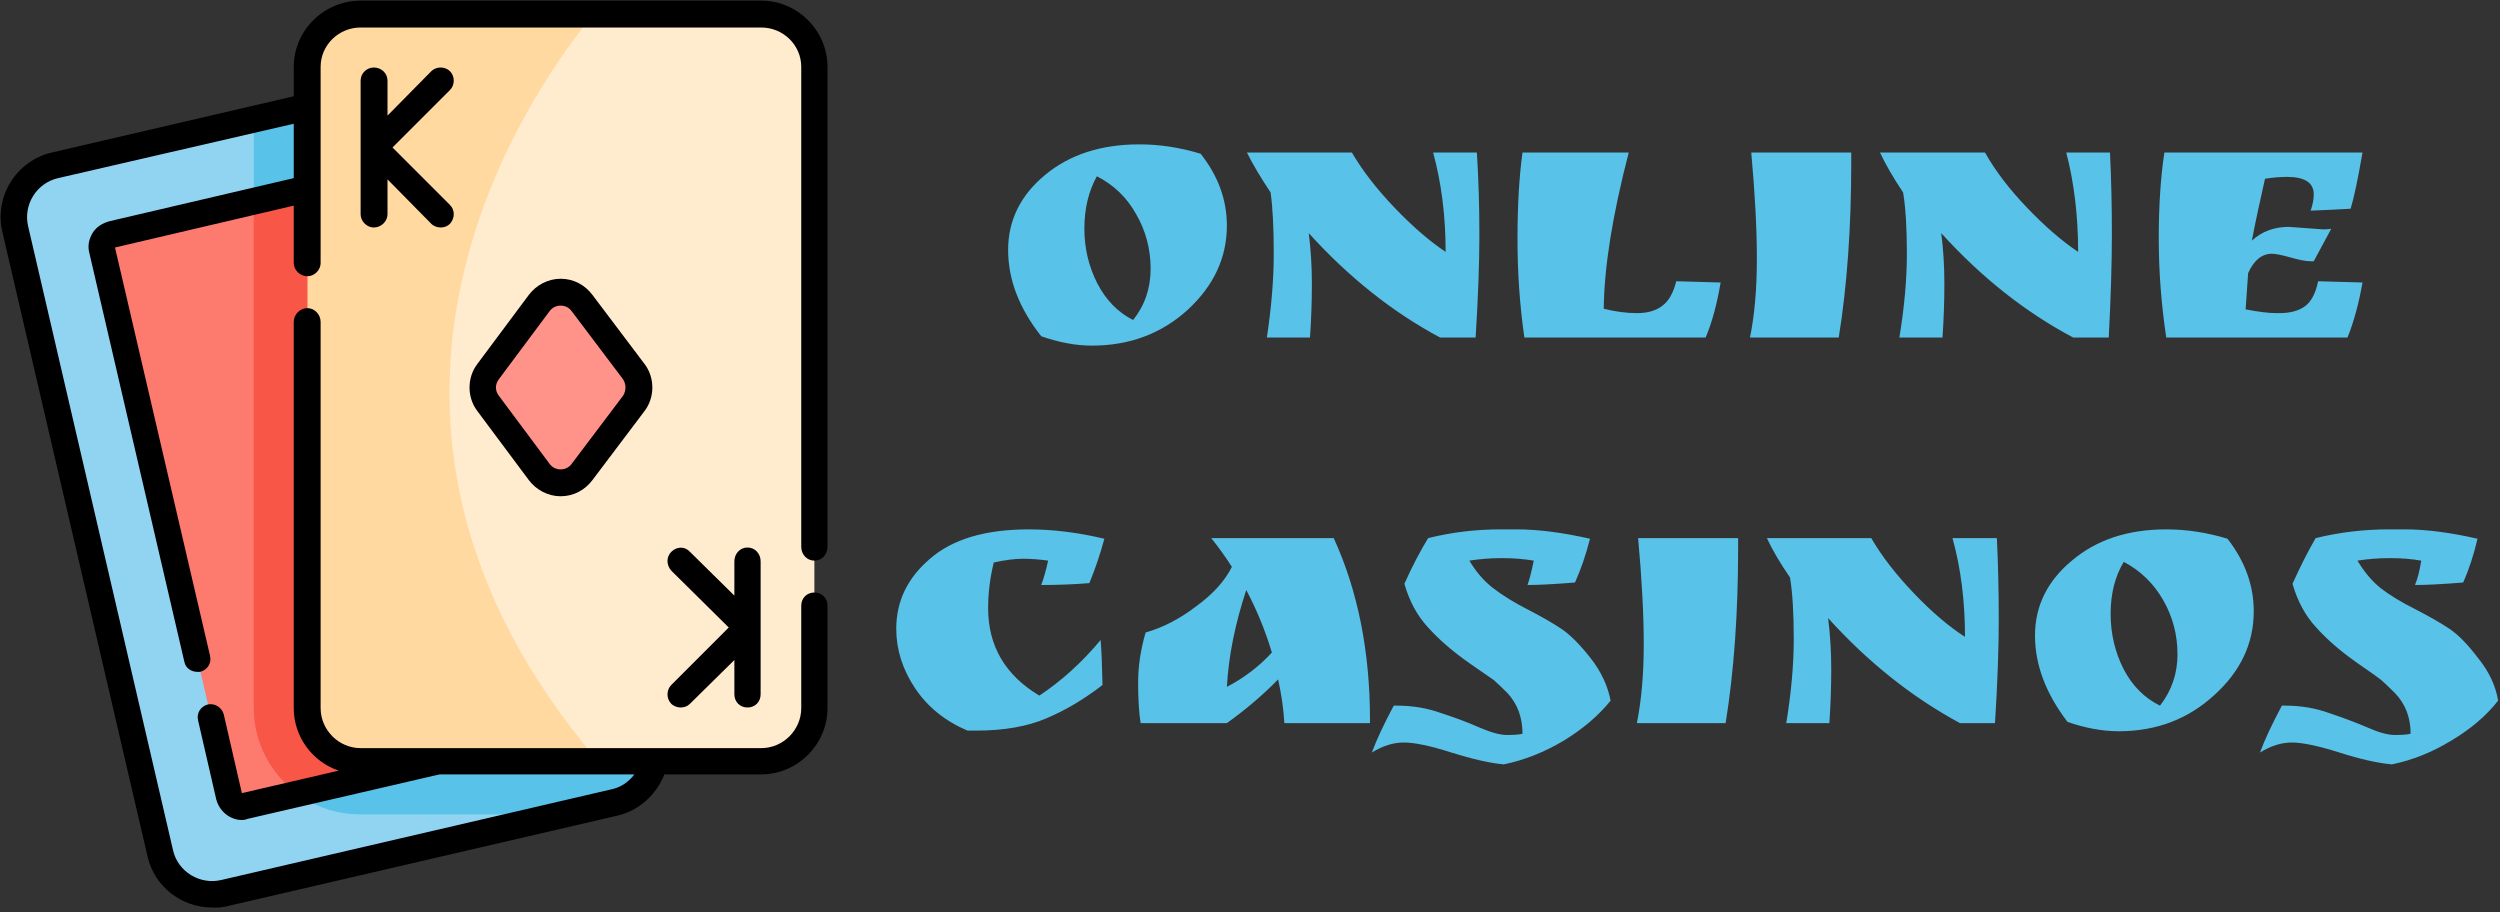 <svg xmlns="http://www.w3.org/2000/svg" width="400" height="146" version="1.2"><rect width="100%" height="100%" fill="#333333" stroke="none"/><style>.b{fill:#59c2e8}</style><path d="m98.3 128.4-8.3 1.9-54.1 12.6c-4.6 1.1-9.2-1.8-10.2-6.4L2.4 36.7c-1-4.6 1.8-9.2 6.4-10.2l31.8-7.4L71.2 12c4.6-1.1 9.2 1.7 10.2 6.3l23.3 99.9c1 4.5-1.8 9.1-6.4 10.2z" style="fill:#91d4f2"/><path d="m98.3 128.4-8.3 1.9H57.6c-9.4 0-17-7.6-17-17V19.1L71.2 12c4.6-1.1 9.2 1.7 10.2 6.3l23.3 99.9c1 4.5-1.8 9.1-6.4 10.2z" class="b"/><path d="m89.1 117.4-19 4.4-15.9 2.5-6.6 2.7-8.4 2c-1.1.2-2.3-.5-2.5-1.6L16.4 40c-.3-1.1.4-2.2 1.6-2.5l22.6-5.3 4 2.6 4.6-4.6 18.7-4.3c1.1-.3 2.3.4 2.5 1.6l20.3 87.3c.3 1.2-.4 2.3-1.6 2.6z" style="fill:#fd7a6e"/><path d="M89.1 117.4 47.6 127c-4.2-3.1-7-8.1-7-13.7V32.2l27.3-6.3c1.1-.3 2.3.4 2.5 1.6l20.3 87.3c.3 1.2-.4 2.3-1.6 2.6z" style="fill:#f85647"/><path d="M130.3 10.7v102.6c0 4.7-3.8 8.5-8.5 8.5H95.7L53.5 115l-4.3-97.9v-6.4c0-4.7 3.8-8.5 8.5-8.5h64.1c4.7 0 8.5 3.8 8.5 8.5z" style="fill:#ffebce"/><path d="M95.7 121.8h-38c-4.7 0-8.5-3.8-8.5-8.5V10.7c0-4.7 3.8-8.5 8.5-8.5H95c-11.2 13.7-46.2 64.6.7 119.6z" style="fill:#ffd9a0"/><path d="m101.4 64.6-8.3 11c-1.7 2.2-5.1 2.2-6.8 0l-8.2-11c-1.2-1.6-1.2-3.6 0-5.1l8.2-11c1.7-2.3 5.1-2.3 6.8 0l8.3 11c1.1 1.5 1.1 3.5 0 5.1z" style="fill:#ff938a"/><path d="M130.3 89.7c1.2 0 2.1-1 2.1-2.2V10.7c0-5.8-4.8-10.6-10.6-10.6H57.7C51.8.1 47 4.9 47 10.7v4.7l-38.7 9C2.6 25.7-1 31.5.4 37.2L23.6 137c1.1 4.9 5.5 8.2 10.3 8.2q1.2.1 2.4-.2l62.5-14.5c3.4-.8 6.2-3.3 7.5-6.6h15.5c5.8 0 10.6-4.8 10.6-10.6V96.9c0-1.2-.9-2.1-2.1-2.1-1.2 0-2.1.9-2.1 2.1v16.4c0 3.5-2.9 6.4-6.4 6.4H57.7c-3.5 0-6.4-2.9-6.4-6.4V51.5c0-1.2-1-2.2-2.1-2.2-1.2 0-2.2 1-2.2 2.2v61.8c0 4.6 3 8.6 7.2 10l-15.5 3.6-2.9-12.6c-.3-1.1-1.4-1.8-2.5-1.6-1.2.3-1.9 1.4-1.6 2.6l2.9 12.6c.5 1.9 2.2 3.3 4.1 3.3q.5 0 1-.2l30.2-7q.2 0 .4-.1h31.2c-.9 1.2-2.2 2.1-3.7 2.4l-62.4 14.5c-3.4.8-6.9-1.3-7.7-4.7L4.5 36.2c-.8-3.4 1.3-6.9 4.8-7.7L47 19.8v8.7l-29.5 6.9c-1.1.3-2.1.9-2.7 1.9-.6 1-.8 2.1-.5 3.2l15.2 65.4c.2 1 1.1 1.6 2.1 1.6h.4c1.2-.3 1.9-1.4 1.6-2.6L18.4 39.6 47 32.9v9.2c0 1.1 1 2.1 2.2 2.1 1.1 0 2.1-1 2.1-2.1V10.7c0-3.5 2.9-6.3 6.4-6.3h64.1c3.5 0 6.4 2.8 6.4 6.3v76.8c0 1.2.9 2.2 2.1 2.2z"/><path d="M72 11.4c-.8-.8-2.2-.8-3 0l-7 7.1v-5.6c0-1.2-1-2.1-2.2-2.1-1.1 0-2.1.9-2.1 2.1v21.4c0 1.1 1 2.1 2.1 2.1 1.2 0 2.2-1 2.2-2.1v-5.6l7 7.1c.4.4 1 .6 1.5.6.6 0 1.1-.2 1.5-.6.8-.9.8-2.2 0-3l-9.2-9.2 9.2-9.2c.8-.8.8-2.2 0-3zM119.6 113.2c1.2 0 2.1-.9 2.1-2.1V89.8c0-1.2-.9-2.2-2.1-2.2-1.2 0-2.1 1-2.1 2.2v5.5l-7.1-7c-.8-.9-2.1-.9-3 0-.8.8-.8 2.1 0 3l9.2 9.1-9.2 9.2c-.8.8-.8 2.2 0 3 .4.4 1 .6 1.5.6.6 0 1.1-.2 1.5-.6l7.1-7v5.5c0 1.2.9 2.1 2.1 2.1zM89.7 44.6c-2 0-3.9 1-5.1 2.6l-8.2 11c-1.7 2.2-1.7 5.4 0 7.6l8.2 11c1.2 1.6 3.1 2.6 5.1 2.6 2.1 0 3.9-1 5.1-2.6l8.3-11c1.7-2.2 1.7-5.4 0-7.6l-8.3-11c-1.2-1.6-3-2.6-5.1-2.6zm10 18.7-8.3 11c-.4.5-1 .8-1.7.8s-1.3-.3-1.7-.8l-8.2-11c-.6-.8-.6-1.8 0-2.6l8.2-11c.4-.5 1-.8 1.7-.8s1.3.3 1.7.8l8.3 11c.5.8.5 1.8 0 2.6z"/><path d="M166.6 53.8q-5.3-6.7-5.3-13.8 0-7.1 5.9-12t15.1-4.9q4.9 0 9.8 1.5 4.2 5.3 4.2 11.5 0 7.7-6.3 13.5-6.3 5.7-15.3 5.7-3.8 0-8.1-1.5zm8.9-25.6q-2 3.6-2 8.4 0 4.7 2.1 8.8 2.1 4 5.7 5.8 2.8-3.5 2.8-8.2 0-4.7-2.3-8.7-2.2-4-6.3-6.1zm53.8-3.8h7q.4 6.3.4 13.1 0 6.9-.6 16.5h-5.7q-11.4-6.1-21-16.7.5 3.9.5 8.1 0 4.2-.3 8.6h-6.9q1.1-7.3 1.1-13.4 0-6.2-.5-9.8-2.4-3.6-3.8-6.4h16.8q2.5 4.3 6.8 8.8 4.3 4.5 8.2 7.1 0-8.6-2-15.9zm27.3 25q2.8.7 5.3.7 2.6 0 4.1-1.2 1.5-1.1 2.2-3.9l7.1.2q-.9 5.3-2.4 8.8h-29q-1.1-7.6-1.1-15.7t.8-13.9h17q-3.9 15-4 25zm23.6-25h16V26q0 15.6-2 28H280q1.1-5.4 1.1-12.6 0-7.1-.9-17zm50.4 0h7q.3 6.3.3 13.1 0 6.9-.5 16.5h-5.7q-11.5-6.1-21.1-16.7.5 3.9.5 8.1 0 4.2-.3 8.6h-6.9q1.2-7.3 1.2-13.4 0-6.2-.6-9.8-2.4-3.6-3.7-6.4h16.8q2.4 4.3 6.7 8.8 4.3 4.5 8.2 7.1 0-8.6-1.9-15.9zm35.6 11.9 5.5.4q.9 0 1.3-.1l-2.8 5.2h-.5q-1.1 0-3.2-.6t-3-.6q-2.4 0-3.8 3.1l-.4 5.8q3.1.6 4.9.6h.5q2.6 0 4.1-1.1 1.5-1.1 2.1-4l7.1.2q-.9 5.1-2.4 8.8h-29q-1.2-8-1.2-15.8 0-7.9.9-13.8H378q-1.1 6.4-1.9 9-3.5.2-6.4.3.5-1.4.5-2.6 0-2.8-4.3-2.8-1.6 0-3.5.3-1.3 5.7-2.1 9.9 2.4-2.2 5.9-2.2zM167.7 89.7q-2.1-.3-4-.3-2 0-4.7.6-.9 3.7-.9 7.3 0 9.1 8.2 14 5.4-3.6 9.8-8.9.2 2.3.3 7.2-4.4 3.4-8.9 5.3-4.6 2-11.4 2h-1.3q-5.4-2.3-8.4-6.8t-3-9.5q0-6.6 5.4-11.2 5.4-4.7 15.8-4.7 5.8 0 12.1 1.5-1 3.7-2.4 7.1-3.7.3-7.7.3.6-1.6 1.1-3.9zm51.5 25.5v.5h-13.7q-.2-3.4-1-7-3.6 3.7-8.2 7h-13.8q-.4-2.5-.4-6.5 0-3.9 1.2-8 4.2-1.2 8.1-4.2 4-2.9 5.7-6.3-1.6-2.5-3.3-4.6h19.6q5.8 12.7 5.8 29.1zm-15.7-10.8q-1.6-5.3-4.1-10-2.7 8.2-3.1 15.5 4.2-2.2 7.2-5.5zm41.9-14.7q-2.4-.4-5.1-.4-2.7 0-5.2.4 1.6 2.7 3.8 4.4 2.2 1.7 5.5 3.4t5.4 3.1q2.1 1.4 4.7 4.7 2.5 3.2 3.2 6.8-2.9 3.6-7.5 6.4-4.7 2.8-9.6 3.8-3.3-.3-8.4-1.9-5-1.6-7.6-1.6-2.5 0-5.1 1.6 1.1-3 3.5-7.5h.5q3.8 0 7.1 1.2 3.4 1.1 6.1 2.3 2.8 1.2 4.4 1.2 1.7 0 2.5-.2 0-3.9-2.4-6.5-1.3-1.3-2.2-2.1-1-.7-2.9-2l-1-.7q-4-2.8-6.6-5.7-2.6-2.8-3.8-7 1.9-4.2 3.8-7.3 5.6-1.4 11.6-1.4h2.6q5.1 0 11.7 1.5-1 3.9-2.4 7-4.9.4-7.6.4.5-1.4 1-3.9zm16.7-3.6h16v1.6q0 15.6-2 28h-14.2q1.1-5.5 1.1-12.6t-.9-17zm50.3 0h7.1q.3 6.2.3 13.1 0 6.9-.6 16.5h-5.6q-11.5-6.2-21.1-16.8.5 4 .5 8.2 0 4.1-.3 8.6h-6.9q1.2-7.3 1.2-13.5t-.6-9.8q-2.4-3.5-3.7-6.3h16.7q2.5 4.3 6.8 8.8 4.3 4.5 8.2 7 0-8.6-2-15.8zm18.4 29.4q-5.2-6.8-5.2-13.8 0-7.1 5.9-12 5.9-5 15.1-5 4.9 0 9.8 1.5 4.2 5.4 4.2 11.6 0 7.7-6.3 13.4Q348 117 339 117q-3.9 0-8.2-1.5zm9-25.6q-2.1 3.5-2.1 8.3 0 4.8 2.1 8.9 2.1 4 5.8 5.8 2.8-3.6 2.8-8.2 0-4.7-2.3-8.7-2.3-4-6.3-6.1zm47.6-.2q-2.3-.4-5-.4t-5.2.4q1.6 2.7 3.7 4.4 2.2 1.7 5.6 3.4 3.3 1.7 5.4 3.1 2.1 1.4 4.6 4.7 2.6 3.2 3.2 6.8-2.8 3.6-7.5 6.4-4.6 2.8-9.5 3.8-3.4-.3-8.4-1.9-5.1-1.6-7.6-1.6t-5.1 1.6q1.1-3 3.5-7.5h.5q3.8 0 7.1 1.2 3.3 1.1 6.1 2.3 2.7 1.2 4.4 1.2 1.7 0 2.5-.2 0-3.9-2.5-6.5-1.3-1.3-2.2-2.1-.9-.7-2.8-2l-1-.7q-4-2.8-6.6-5.7-2.6-2.8-3.8-7 1.9-4.2 3.7-7.3 5.7-1.4 11.7-1.4h2.6q5.1 0 11.6 1.5-.9 3.9-2.3 7-4.9.4-7.7.4.6-1.4 1-3.9z" class="b"/></svg>